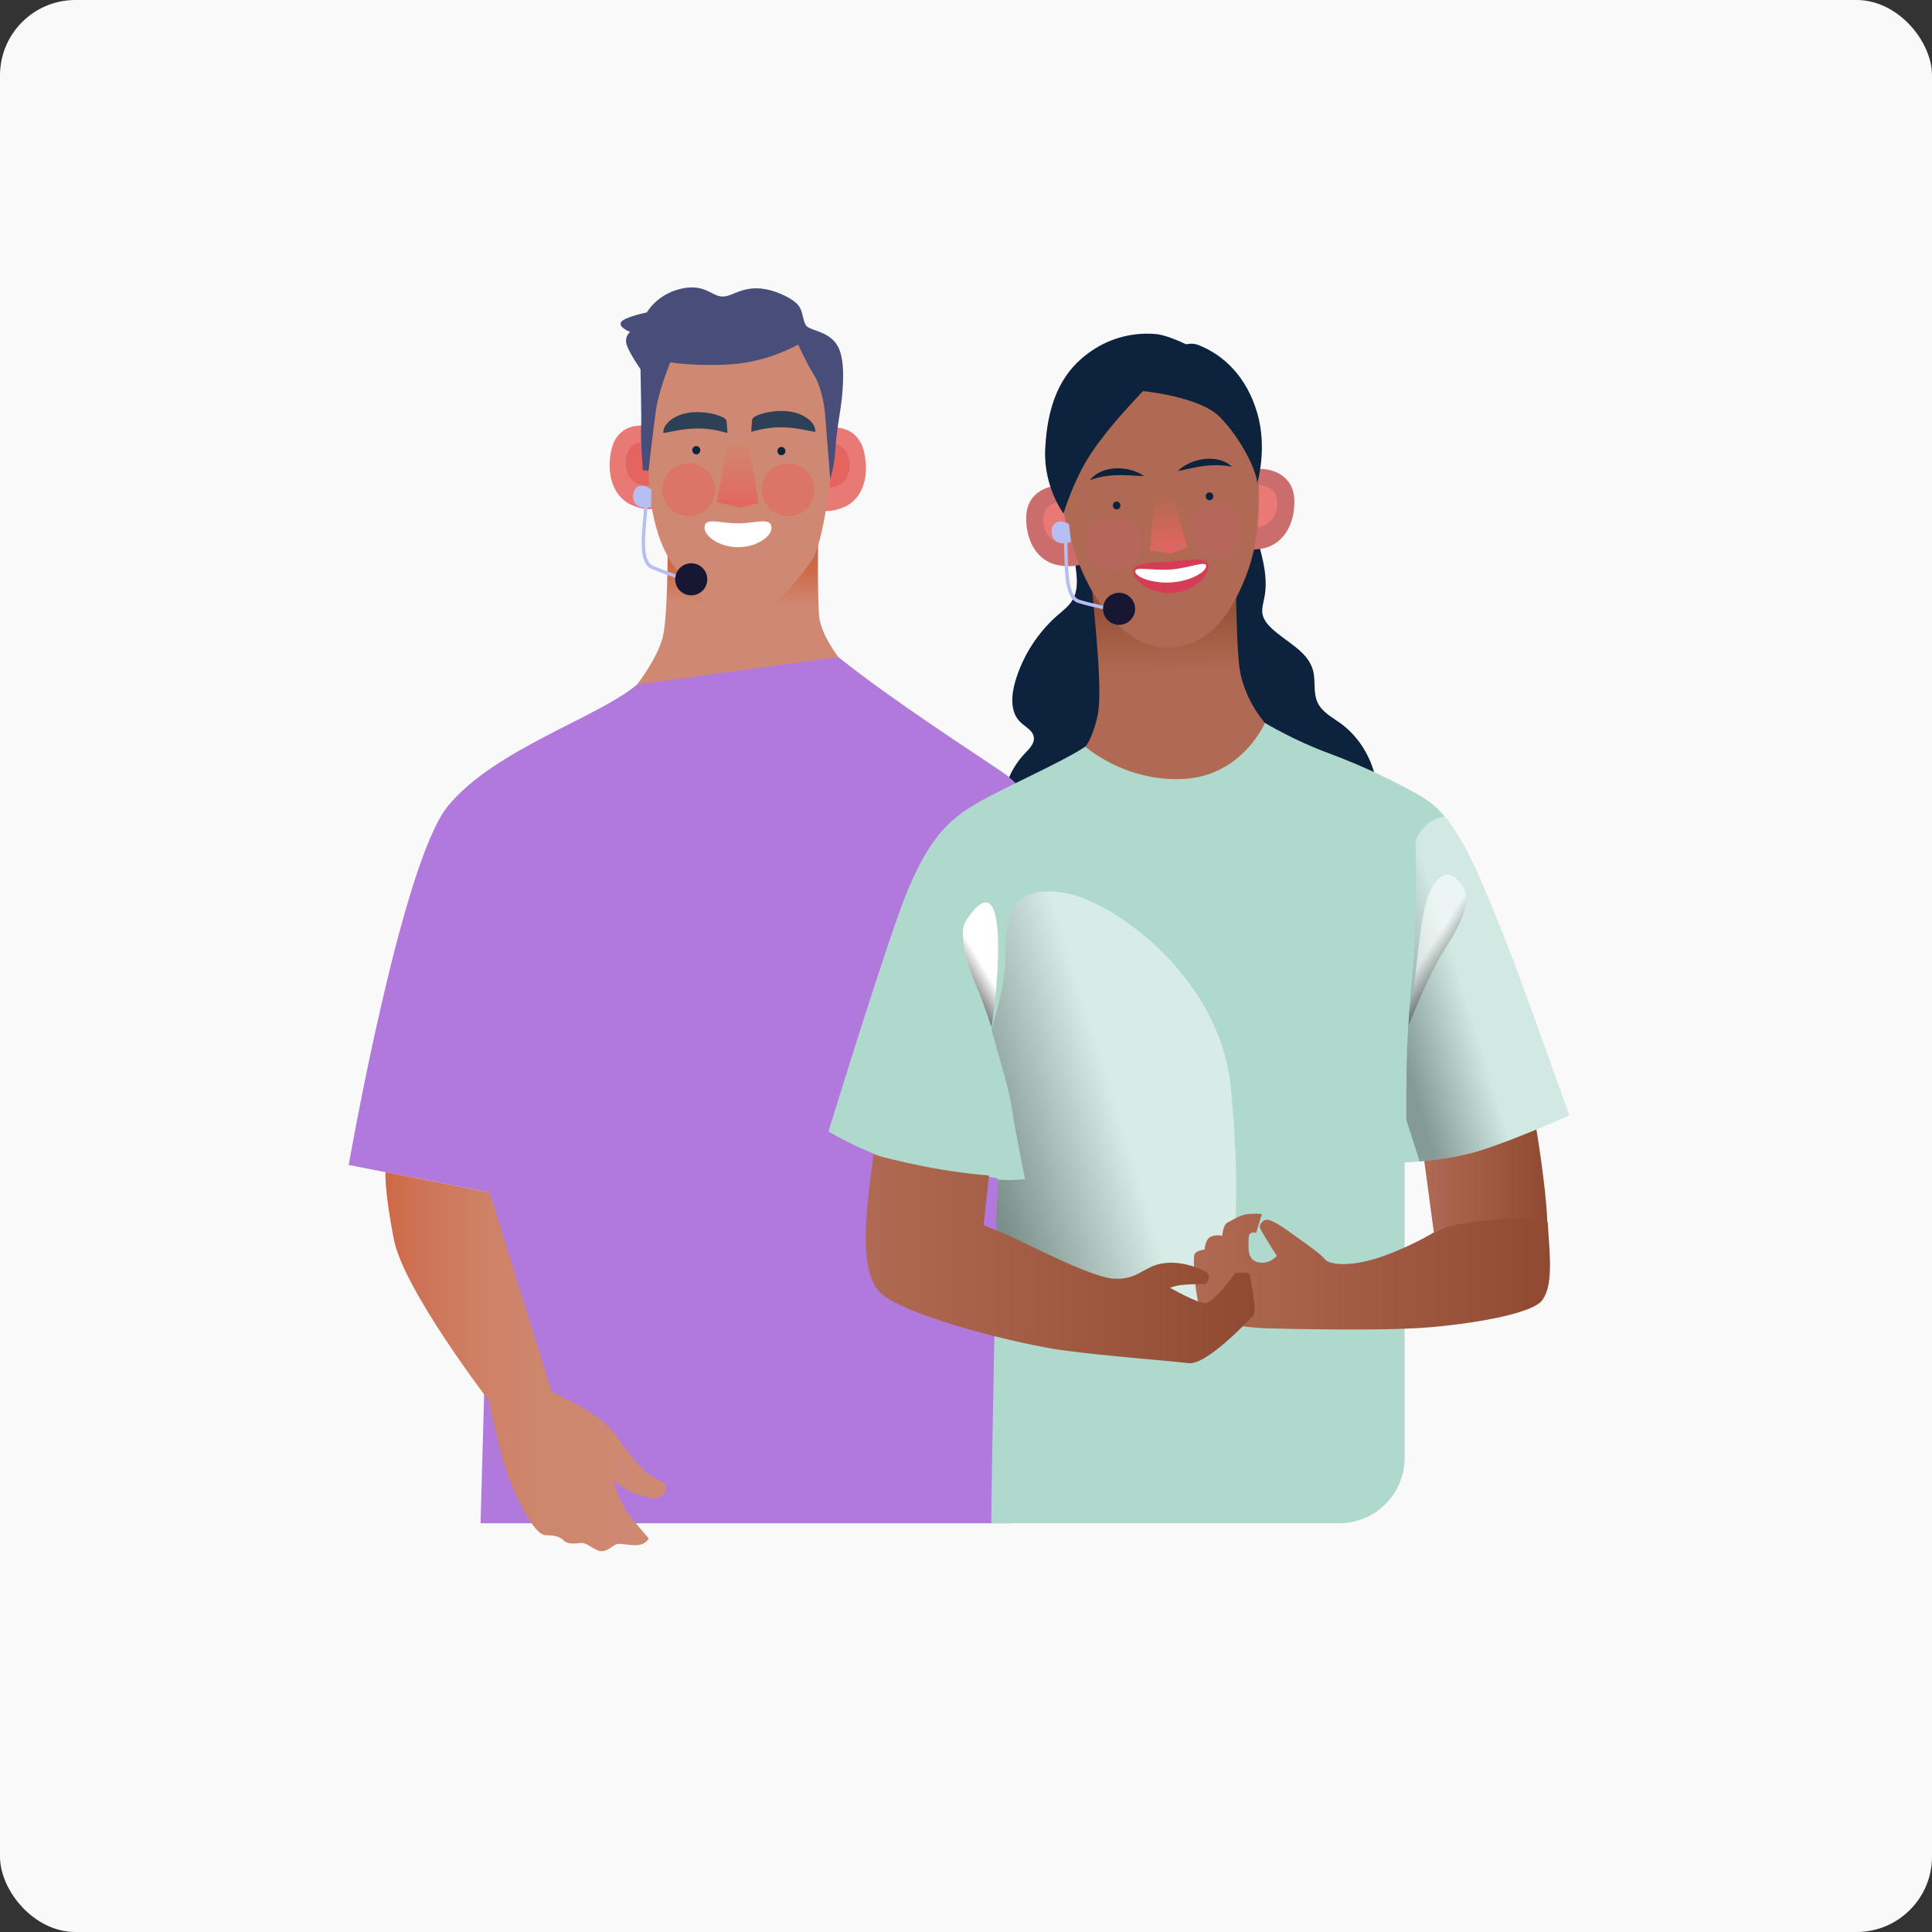<svg width="410" height="410" viewBox="0 0 410 410" fill="none" xmlns="http://www.w3.org/2000/svg">
<rect x="0" y="0" width="410" height="410" fill="#333333" stroke="none"/>
<rect width="410" height="410" rx="16" fill="#F9F9F9"/>
<g clip-path="url(#clip0_388_263)">
<path d="M228.126 114.404C227.217 118.735 229.863 123.685 227.537 127.448C226.792 128.656 225.627 129.535 224.553 130.462C220.227 134.199 217.018 139.21 215.429 144.701C214.593 147.589 214.355 151.11 216.503 153.215C217.555 154.246 219.175 154.964 219.391 156.424C219.595 157.784 218.43 158.914 217.477 159.906C213.67 163.881 211.938 169.74 212.973 175.145C213.307 176.882 213.93 178.61 215.1 179.935C217.624 182.806 221.968 183.122 225.766 182.689C229.633 182.247 233.44 181.238 237.017 179.71C239.702 178.562 242.278 177.115 245.106 176.392C247.765 175.712 250.541 175.699 253.282 175.691C263.477 175.656 273.727 175.621 283.779 177.328C286.178 177.735 289.049 178.086 290.66 176.267C291.279 175.569 291.587 174.656 291.816 173.751C293.691 166.345 290.634 157.935 284.437 153.466C282.653 152.18 280.539 151.084 279.608 149.088C278.629 146.996 279.24 144.502 278.642 142.271C277.521 138.071 272.753 136.196 269.656 133.143C268.855 132.354 268.132 131.419 267.929 130.319C267.712 129.158 268.093 127.985 268.318 126.824C269.903 118.778 264.131 110.801 265.036 102.647C265.183 101.317 265.438 99.767 264.499 98.818C263.905 98.221 263 98.069 262.156 98.034C256.132 97.779 250.801 101.651 246.098 105.422C241.395 109.194 236.281 113.244 230.257 113.434C228.94 113.477 227.308 113.503 226.74 114.694" fill="#0D233D"/>
<path d="M177.9 139.431C189.094 148.435 207.586 160.357 212.939 164.007C218.291 167.658 227.983 180.71 233.621 206.59C238.974 231.166 240.191 251.117 240.191 251.117L216.589 256.47L214.645 323.261H101.98L103.924 253.062L74 247.224C74 247.224 85.195 183.11 95.047 171.066C104.903 159.023 126.799 152.332 135.196 145.273C143.588 138.219 177.9 139.436 177.9 139.436V139.431Z" fill="#B179DB"/>
<path d="M139.539 91.18C135.516 89.313 130.956 90.439 129.791 95.272C128.626 100.105 129.826 105.371 134.139 107.212C138.452 109.052 140.249 107.32 140.249 107.32L139.539 91.175V91.18Z" fill="#E87974"/>
<path d="M140.046 102.643L139.721 95.277C139.258 94.9 137.322 93.475 135.213 94.025C132.792 94.653 132.186 98.546 133.381 100.811C134.559 103.033 137.049 103.57 140.041 102.647L140.046 102.643Z" fill="#E46560"/>
<path d="M173.539 91.552C177.549 89.72 182.118 90.885 183.322 95.731C184.526 100.577 183.369 105.83 179.069 107.631C174.769 109.437 172.958 107.688 172.958 107.688L173.539 91.552V91.552Z" fill="#E87974"/>
<path d="M173.127 103.006L173.392 95.644C173.851 95.272 175.773 93.865 177.887 94.432C180.312 95.082 180.953 98.979 179.771 101.231C178.61 103.444 176.124 103.959 173.123 103.006H173.127Z" fill="#E46560"/>
<path d="M137.629 99.893L136.412 99.771C136.412 99.771 135.927 93.202 136.049 91.011C136.17 88.819 135.927 78.357 135.927 78.357C135.927 78.357 133.13 74.342 132.887 72.761C132.645 71.181 133.74 70.449 133.74 70.449C133.74 70.449 131.185 69.475 131.796 68.379C132.402 67.283 137.27 66.309 137.27 66.309C137.27 66.309 139.34 62.537 144.324 61.32C149.313 60.103 150.894 62.658 152.964 62.901C155.034 63.143 156.372 61.441 159.897 61.199C163.427 60.956 167.684 63.022 169.143 64.486C170.602 65.945 170.239 68.258 171.213 69.232C172.187 70.206 175.838 70.328 177.661 73.246C179.484 76.165 178.878 82.25 178.636 84.684C178.393 87.117 177.419 91.985 177.298 95.146C177.176 98.308 176.202 101.716 176.202 101.716L137.634 99.893H137.629Z" fill="#494D7A"/>
<path d="M141.765 114.37C141.644 119.238 141.644 129.943 140.79 134.564C139.937 139.189 135.195 145.269 135.195 145.269L177.899 139.431C177.899 139.431 174.37 134.806 173.885 131.16C173.4 127.509 173.642 112.179 173.642 112.179L141.769 114.37H141.765Z" fill="url(#paint0_linear_388_263)"/>
<path d="M142.25 76.897C142.25 76.897 139.816 82.735 139.21 86.996C138.604 91.253 137.629 99.893 137.629 99.893C137.629 99.893 137.387 112.304 142.982 120.086C148.577 127.873 151.254 128.847 153.809 128.847C156.364 128.847 162.691 128.726 164.393 127.752C166.094 126.777 170.109 122.278 172.421 118.627C174.734 114.976 176.193 101.716 176.193 101.716C176.193 101.716 175.34 91.011 175.098 87.966C174.855 84.926 174.002 81.518 172.543 79.206C171.083 76.893 169.381 73.121 169.381 73.121C169.381 73.121 163.297 76.65 155.757 77.257C148.213 77.863 142.255 76.893 142.255 76.893L142.25 76.897Z" fill="#CF8972"/>
<path d="M159.624 89.01C159.928 88.096 163.375 87.031 166.618 87.234C169.862 87.438 171.806 88.871 172.564 90.036C173.01 90.72 173.019 91.201 173.045 91.638C172.638 91.595 172.261 91.539 171.486 91.383C170.065 91.093 168.593 90.733 165.501 90.681C162.764 90.638 159.417 91.643 159.417 91.643L159.62 89.005L159.624 89.01Z" fill="#2D4056"/>
<path d="M154.176 89.257C153.873 88.343 150.426 87.278 147.182 87.481C143.939 87.685 141.994 89.118 141.237 90.283C140.791 90.968 140.782 91.448 140.756 91.885C141.163 91.842 141.54 91.786 142.315 91.63C143.735 91.34 145.208 90.981 148.3 90.928C151.037 90.885 154.384 91.89 154.384 91.89L154.181 89.252L154.176 89.257Z" fill="#2D4056"/>
<path d="M146.914 95.54C146.914 96.025 147.295 96.419 147.763 96.419C148.231 96.419 148.612 96.025 148.612 95.54C148.612 95.055 148.231 94.661 147.763 94.661C147.295 94.661 146.914 95.055 146.914 95.54Z" fill="#0D233D"/>
<path d="M164.981 95.727C164.981 96.212 165.363 96.606 165.83 96.606C166.298 96.606 166.679 96.212 166.679 95.727C166.679 95.242 166.298 94.848 165.83 94.848C165.363 94.848 164.981 95.242 164.981 95.727Z" fill="#0D233D"/>
<path d="M154.527 93.656L152.106 106.575L157.13 107.74L160.988 106.752L158.836 93.475L154.527 93.656Z" fill="url(#paint1_linear_388_263)"/>
<g style="mix-blend-mode:multiply">
<path d="M158.135 107.095C158.014 106.527 158.373 105.973 158.94 105.852C159.508 105.73 160.062 106.09 160.183 106.657L158.135 107.095V107.095Z" fill="#E46560"/>
</g>
<g style="mix-blend-mode:multiply">
<path d="M155.181 107.095C155.302 106.527 154.943 105.973 154.376 105.852C153.808 105.73 153.254 106.09 153.133 106.657L155.181 107.095V107.095Z" fill="#E46560"/>
</g>
<path d="M163.725 112.109C163.678 113.894 160.547 116.124 156.623 116.124C152.7 116.124 149.616 113.85 149.521 112.109C149.387 109.589 152.652 111.066 156.576 111.066C160.499 111.066 163.786 109.589 163.721 112.109H163.725Z" fill="white"/>
<path opacity="0.55" d="M172.428 106.072C173.592 103.209 172.215 99.945 169.353 98.781C166.491 97.617 163.226 98.994 162.062 101.856C160.898 104.719 162.275 107.983 165.138 109.147C168 110.311 171.264 108.934 172.428 106.072Z" fill="#E46560"/>
<path opacity="0.55" d="M151.707 104.459C152.013 101.384 149.768 98.643 146.693 98.337C143.618 98.032 140.878 100.276 140.572 103.351C140.266 106.426 142.511 109.167 145.586 109.473C148.661 109.779 151.401 107.534 151.707 104.459Z" fill="#E46560"/>
<path d="M198.894 217.81C199.423 219.075 199.146 219.573 197.855 219.963C196.716 220.309 196.036 220.383 196.036 220.383L195.352 218.542C195.352 218.542 196.599 217.52 197.387 217.386C198.085 217.269 198.691 217.325 198.894 217.81V217.81Z" fill="#1D1D1B"/>
<path d="M328.379 259.523C323.876 260.519 309.186 258.475 304.288 261.532L302.223 246.202C302.223 246.202 309.645 245.591 314.751 243.889C319.861 242.183 326.028 239.55 326.028 239.55C326.028 239.55 328.137 252.039 328.379 259.523V259.523Z" fill="url(#paint2_linear_388_263)"/>
<path d="M230.317 158.442C225.45 161.768 211.336 167.853 205.984 171.257C200.631 174.665 196.006 179.043 190.653 194.131C185.301 209.219 175.812 240.117 175.812 240.117C175.812 240.117 185.79 246.202 195.764 247.904C205.741 249.606 212.064 249.606 211.821 250.338C211.579 251.069 210.362 315.717 210.362 323.26H284.19C291.859 323.26 298.078 317.042 298.078 309.372V246.687C298.078 246.687 306.471 246.444 313.772 244.253C321.074 242.062 332.996 236.709 332.996 236.709C332.996 236.709 322.776 207.512 317.908 195.586C313.04 183.664 308.905 173.443 302.093 169.308C297.255 166.372 289.196 162.496 281.899 159.819C274.598 157.143 268.435 153.41 268.435 153.41L230.313 158.438L230.317 158.442Z" fill="#B0D9CE"/>
<path style="mix-blend-mode:multiply" opacity="0.43" d="M333 236.713C333 236.713 322.78 207.516 317.912 195.59C314.21 186.522 310.931 178.445 306.579 173.274C301.729 173.998 300.395 178.558 300.395 178.558C300.395 178.558 300.88 195.105 299.663 207.755C298.446 220.409 298.446 225.761 298.446 237.683L301.27 246.474C304.418 246.202 309.32 245.591 313.772 244.253C321.074 242.062 332.996 236.709 332.996 236.709L333 236.713Z" fill="url(#paint3_linear_388_263)"/>
<path style="mix-blend-mode:multiply" opacity="0.51" d="M255.746 279.902C262.558 276.252 263.533 255.084 261.22 230.997C258.908 206.91 235.917 191.216 226.06 189.51C216.204 187.808 213.406 192.55 213.406 201.796C213.406 211.041 210.245 217.368 210.487 218.707C210.73 220.045 214.138 230.871 214.744 235.254C215.351 239.632 217.542 250.216 217.542 250.216C217.542 250.216 214.866 250.58 211.826 250.337L211.813 250.428C211.687 251.558 211.362 262.783 211.055 275.186C220.604 277.174 250.056 282.951 255.746 279.902V279.902Z" fill="url(#paint4_linear_388_263)"/>
<path d="M251.243 165.302C263.667 164.609 268.44 153.415 268.44 153.415C268.44 153.415 263.572 148.062 262.922 140.761C262.273 133.459 262.273 121.944 262.273 121.944L231.612 123.568C232.422 132.489 234.046 146.928 232.911 151.955C231.777 156.983 230.317 158.443 230.317 158.443C230.317 158.443 238.732 165.999 251.243 165.302V165.302Z" fill="url(#paint5_linear_388_263)"/>
<path d="M227.178 103.223C222.579 102.344 218.027 104.479 217.793 109.425C217.56 114.37 219.885 119.19 224.783 119.978C229.681 120.766 231.214 118.679 231.214 118.679L227.178 103.223Z" fill="#CC6D6D"/>
<path d="M230.04 114.197L228.2 107.143C227.637 106.887 225.32 105.952 223.219 106.965C220.812 108.13 220.963 112.036 222.682 113.95C224.371 115.83 227.091 115.778 230.04 114.193V114.197Z" fill="#E87974"/>
<path d="M265.287 99.694C269.886 98.815 274.437 100.95 274.671 105.895C274.905 110.841 272.579 115.661 267.681 116.449C262.784 117.237 261.25 115.15 261.25 115.15L265.287 99.694Z" fill="#CC6D6D"/>
<path d="M262.424 110.668L264.265 103.613C264.828 103.358 267.145 102.422 269.245 103.436C271.653 104.601 271.497 108.507 269.782 110.421C268.093 112.3 265.373 112.249 262.424 110.664V110.668Z" fill="#E87974"/>
<path d="M225.454 107.384C225.454 107.384 227.524 118.579 232.024 125.876C236.523 133.177 242.001 138.287 249.666 137.313C257.332 136.339 261.831 129.405 264.875 121.013C267.916 112.62 267.188 101.789 266.699 97.775C266.214 93.76 262.927 84.757 256.115 81.106C249.303 77.456 240.906 76.607 233.487 81.47C226.065 86.338 223.756 98.017 225.458 107.384H225.454Z" fill="#B06A53"/>
<path opacity="0.55" d="M241.797 117.663C243.027 114.694 241.617 111.289 238.647 110.059C235.677 108.829 232.272 110.239 231.042 113.209C229.812 116.178 231.222 119.583 234.192 120.813C237.162 122.043 240.567 120.633 241.797 117.663Z" fill="#BA6565"/>
<path opacity="0.55" d="M263.609 113.328C263.926 110.129 261.589 107.279 258.39 106.963C255.191 106.646 252.342 108.983 252.025 112.182C251.709 115.38 254.045 118.23 257.244 118.547C260.443 118.863 263.293 116.526 263.609 113.328Z" fill="#BA6565"/>
<path d="M241.997 82.934C241.997 82.934 254.53 84.03 258.908 88.529C263.286 93.029 266.573 99.598 266.816 102.522C266.816 102.522 269.007 95.22 266.816 87.681C264.624 80.137 259.882 75.395 254.283 73.204C248.688 71.012 241.997 82.934 241.997 82.934V82.934Z" fill="#0D233D"/>
<path d="M243.582 81.959C238.957 86.706 233.604 92.665 230.564 97.775C227.524 102.885 225.697 108.969 225.697 108.969C225.697 108.969 221.44 103.374 221.803 95.345C222.332 83.748 226.428 78.192 231.17 74.784C235.917 71.375 241.027 70.526 245.284 70.89C247.951 71.12 252.217 73.324 252.217 73.324L243.578 81.964L243.582 81.959Z" fill="#0D233D"/>
<path d="M256.422 120.338C256.478 122.343 253.239 125.534 248.843 125.85C244.448 126.167 240.736 123.43 240.498 121.485C240.238 119.359 243.937 119.484 248.332 119.168C252.728 118.852 256.353 117.938 256.422 120.338V120.338Z" fill="#D53C55"/>
<path d="M255.963 120.16C255.928 121.377 252.702 123.3 248.679 123.59C244.656 123.88 241.113 122.525 240.905 121.351C240.68 120.07 244.378 121.152 248.402 120.862C252.425 120.572 255.997 118.835 255.963 120.16Z" fill="white"/>
<path d="M236.164 107.267C236.164 107.726 236.523 108.103 236.969 108.103C237.415 108.103 237.775 107.731 237.775 107.267C237.775 106.804 237.415 106.432 236.969 106.432C236.523 106.432 236.164 106.804 236.164 107.267Z" fill="#0D233D"/>
<path d="M255.876 105.323C255.876 105.782 256.236 106.159 256.682 106.159C257.128 106.159 257.487 105.786 257.487 105.323C257.487 104.86 257.128 104.487 256.682 104.487C256.236 104.487 255.876 104.86 255.876 105.323Z" fill="#0D233D"/>
<path d="M261.441 99.039C260.415 98.857 259.462 98.745 258.514 98.723C257.566 98.701 256.634 98.753 255.699 98.866C254.764 98.978 253.828 99.152 252.876 99.347C251.923 99.541 250.966 99.771 249.935 99.953C250.684 99.225 251.568 98.675 252.516 98.251C253.46 97.827 254.478 97.536 255.522 97.411C256.565 97.285 257.644 97.324 258.674 97.584C259.701 97.84 260.684 98.312 261.437 99.039H261.441Z" fill="#0D233D"/>
<path d="M231.296 101.881C232.283 101.547 233.206 101.292 234.141 101.123C235.072 100.958 236.003 100.867 236.947 100.841C237.891 100.811 238.84 100.841 239.81 100.885C240.78 100.932 241.763 101.015 242.807 101.041C241.953 100.434 240.996 100.027 240 99.75C239 99.473 237.952 99.343 236.9 99.378C235.847 99.412 234.786 99.616 233.808 100.027C232.833 100.439 231.932 101.054 231.296 101.885V101.881Z" fill="#0D233D"/>
<path d="M327.323 275.888C325.049 279.127 309.476 281.401 300.23 281.886C290.985 282.371 273.952 282.046 268.76 281.886C263.568 281.726 256.756 280.426 255.296 279.127C253.837 277.832 252.945 266.763 253.551 266.031C254.162 265.3 255.621 265.178 255.621 265.178C255.621 265.178 255.742 263.113 256.834 262.502C257.929 261.891 259.393 262.255 259.393 262.255C259.393 262.255 259.514 259.943 260.489 259.458C261.463 258.973 263.286 257.756 264.867 257.63C266.447 257.509 267.786 257.63 267.786 257.63L266.573 261.649C266.573 261.649 264.988 261.043 264.988 262.744C264.988 264.446 264.503 267.248 266.932 267.855C269.366 268.461 270.951 266.516 270.951 266.516C270.951 266.516 267.786 261.532 267.422 260.679C267.058 259.826 268.154 258.734 269.007 258.851C269.86 258.973 271.319 259.704 274.481 262.017C277.646 264.325 280.08 265.91 281.171 267.248C282.267 268.582 287.377 268.829 293.7 266.516C300.031 264.204 304.284 261.532 304.284 261.532C309.177 258.475 328.349 257.899 328.457 259.501C328.942 266.963 329.592 272.644 327.323 275.888V275.888Z" fill="url(#paint6_linear_388_263)"/>
<path d="M265.196 270.535C265.035 269.725 262.112 270.21 262.112 270.21C262.112 270.21 257.569 276.537 255.785 276.537C254.001 276.537 248.324 273.294 248.324 273.294C248.324 273.294 249.298 272.809 251.242 272.644C253.187 272.484 255.946 272.484 255.946 272.484C255.946 272.484 257.245 270.86 256.106 270.05C254.971 269.24 250.753 267.456 246.695 268.106C242.642 268.755 241.503 271.674 236.315 271.349C231.123 271.024 216.039 262.913 213.12 261.779C210.201 260.644 208.742 259.994 208.742 259.994L209.548 252.533L209.881 249.449C209.881 249.449 209.699 249.436 209.357 249.41C207.928 249.298 203.723 248.912 198.366 247.947C198.149 247.908 197.937 247.869 197.716 247.83C197.495 247.791 197.283 247.747 197.067 247.708C196.638 247.626 196.214 247.544 195.798 247.462C195.59 247.418 195.382 247.379 195.179 247.336C191.099 246.505 187.808 245.664 186.262 245.253C186.106 245.21 185.972 245.175 185.85 245.145C185.734 245.114 185.63 245.084 185.552 245.062C185.391 245.019 185.305 244.993 185.305 244.993C185.292 245.179 185.275 245.379 185.253 245.582C185.253 245.621 185.244 245.656 185.244 245.695C185.227 245.898 185.205 246.106 185.179 246.327C185.179 246.362 185.171 246.392 185.171 246.427C184.356 253.919 181.355 270.375 187.496 274.926C194.066 279.794 216.693 285.389 225.939 286.606C235.185 287.823 248.324 288.797 252.217 289.282C256.11 289.767 265.196 279.954 266.005 279.144C266.815 278.334 265.356 271.358 265.196 270.548V270.535Z" fill="url(#paint7_linear_388_263)"/>
<path style="mix-blend-mode:multiply" d="M210.405 217.976C211.583 211.527 214.662 180.871 205.013 195.348C203.385 197.791 204.853 203.771 207.083 208.972C208.95 213.329 210.409 217.976 210.409 217.976H210.405Z" fill="url(#paint8_linear_388_263)"/>
<path style="mix-blend-mode:multiply" opacity="0.56" d="M302.829 190.843C301.231 195.481 300.395 209.456 299.667 211.284C298.936 213.107 298.936 217.611 298.936 217.611C298.936 217.611 303.128 206.763 306.601 201.432C310.009 196.2 312.564 190.969 310.251 187.808C306.661 182.897 304.046 187.323 302.829 190.848V190.843Z" fill="url(#paint9_linear_388_263)"/>
<path d="M144.818 123.083C144.783 123.074 141.444 122.095 138.266 120.718C135.603 119.562 136.07 114.53 136.521 109.666C136.664 108.138 136.798 106.691 136.841 105.366L137.564 105.388C137.521 106.735 137.378 108.259 137.239 109.731C136.832 114.123 136.365 119.103 138.552 120.051C141.687 121.411 144.987 122.377 145.017 122.385L144.814 123.083H144.818Z" fill="#B6BEF2"/>
<path d="M138.201 107.601L138.227 103.873C137.985 103.669 136.963 102.903 135.793 103.124C134.451 103.379 134.005 105.328 134.603 106.501C135.187 107.653 136.534 107.991 138.201 107.597V107.601Z" fill="#B6BEF2"/>
<path d="M150.005 123.721C150.437 121.891 149.303 120.058 147.474 119.626C145.644 119.194 143.811 120.327 143.379 122.157C142.947 123.987 144.08 125.82 145.91 126.252C147.74 126.683 149.573 125.55 150.005 123.721Z" fill="#171733"/>
<path d="M235.639 129.562C235.605 129.558 232.175 128.973 228.858 127.968C226.077 127.128 225.961 122.079 225.848 117.194C225.813 115.656 225.779 114.206 225.67 112.885L226.394 112.824C226.506 114.167 226.541 115.7 226.576 117.176C226.675 121.585 226.792 126.587 229.07 127.275C232.34 128.267 235.73 128.843 235.761 128.847L235.639 129.562Z" fill="#B6BEF2"/>
<path d="M227.282 114.95L226.879 111.243C226.615 111.07 225.51 110.425 224.376 110.78C223.068 111.187 222.856 113.175 223.579 114.275C224.289 115.353 225.671 115.53 227.282 114.95V114.95Z" fill="#B6BEF2"/>
<path d="M240.865 129.597C241.083 127.73 239.746 126.039 237.878 125.822C236.011 125.604 234.321 126.941 234.103 128.809C233.885 130.676 235.223 132.366 237.09 132.584C238.957 132.801 240.647 131.464 240.865 129.597Z" fill="#171733"/>
<path d="M137.833 313.002C135.888 311.702 133.455 308.459 130.532 304.405C127.613 300.352 121.121 297.268 117.068 295.32L103.929 253.062L81.808 248.744C81.808 248.744 81.501 252.365 83.584 263.031C85.666 273.701 103.768 297.264 103.768 297.264C103.768 297.264 106.202 310.728 109.771 317.865C113.339 325.002 114.798 325.811 116.098 325.811C117.397 325.811 118.692 325.972 119.666 326.946C120.64 327.92 122.749 327.431 123.559 327.431C124.369 327.431 125.668 328.566 126.967 329.055C128.267 329.54 129.401 328.57 130.376 327.92C131.35 327.271 132.809 327.92 134.918 327.92C137.027 327.92 137.677 326.461 137.677 326.461C137.677 326.461 134.758 323.217 133.134 320.944C131.51 318.675 130.051 314.132 130.051 314.132C130.051 314.132 132.645 316.241 135.079 317.051C137.512 317.86 140.106 318.675 141.081 316.566C142.055 314.457 139.782 314.296 137.837 312.997L137.833 313.002Z" fill="url(#paint10_linear_388_263)"/>
<path d="M244.971 105.078L244.031 116.851L248.623 117.418L251.973 116.172L248.798 104.509L244.971 105.078Z" fill="url(#paint11_linear_388_263)"/>
<g style="mix-blend-mode:multiply">
<path d="M249.476 116.626C249.302 116.137 249.558 115.604 250.047 115.431C250.537 115.258 251.069 115.513 251.242 116.003L249.476 116.626Z" fill="#CC6D6D"/>
</g>
<g style="mix-blend-mode:multiply">
<path d="M246.847 116.964C246.89 116.449 246.505 115.994 245.989 115.951C245.474 115.907 245.019 116.293 244.976 116.808L246.847 116.964Z" fill="#CC6D6D"/>
</g>
</g>
<defs>
<linearGradient id="paint0_linear_388_263" x1="157.108" y1="120.398" x2="156.905" y2="128.323" gradientUnits="userSpaceOnUse">
<stop stop-color="#CE6947"/>
<stop offset="1" stop-color="#CF8972"/>
</linearGradient>
<linearGradient id="paint1_linear_388_263" x1="156.545" y1="93.475" x2="156.545" y2="107.74" gradientUnits="userSpaceOnUse">
<stop stop-color="#CF8972"/>
<stop offset="1" stop-color="#E46560"/>
</linearGradient>
<linearGradient id="paint2_linear_388_263" x1="302.218" y1="250.541" x2="328.379" y2="250.541" gradientUnits="userSpaceOnUse">
<stop stop-color="#B06A53"/>
<stop offset="1" stop-color="#914A32"/>
</linearGradient>
<linearGradient id="paint3_linear_388_263" x1="310.135" y1="208.729" x2="294.566" y2="213.571" gradientUnits="userSpaceOnUse">
<stop stop-color="white"/>
<stop offset="1" stop-color="#4B4B4B"/>
</linearGradient>
<linearGradient id="paint4_linear_388_263" x1="237.012" y1="234.929" x2="208.058" y2="243.932" gradientUnits="userSpaceOnUse">
<stop stop-color="white"/>
<stop offset="1" stop-color="#4B4B4B"/>
</linearGradient>
<linearGradient id="paint5_linear_388_263" x1="248.965" y1="142.467" x2="248.437" y2="125.21" gradientUnits="userSpaceOnUse">
<stop stop-color="#B06A53"/>
<stop offset="1" stop-color="#914A32"/>
</linearGradient>
<linearGradient id="paint6_linear_388_263" x1="253.36" y1="269.864" x2="328.934" y2="269.864" gradientUnits="userSpaceOnUse">
<stop stop-color="#B06A53"/>
<stop offset="1" stop-color="#914A32"/>
</linearGradient>
<linearGradient id="paint7_linear_388_263" x1="183.715" y1="267.136" x2="266.248" y2="267.136" gradientUnits="userSpaceOnUse">
<stop stop-color="#B06A53"/>
<stop offset="1" stop-color="#914A32"/>
</linearGradient>
<linearGradient id="paint8_linear_388_263" x1="208.777" y1="205.218" x2="202.935" y2="208.743" gradientUnits="userSpaceOnUse">
<stop stop-color="white"/>
<stop offset="1" stop-color="#4B4B4B"/>
</linearGradient>
<linearGradient id="paint9_linear_388_263" x1="303.206" y1="201.501" x2="307.341" y2="204.177" gradientUnits="userSpaceOnUse">
<stop stop-color="white"/>
<stop offset="1" stop-color="#4B4B4B"/>
</linearGradient>
<linearGradient id="paint10_linear_388_263" x1="81.791" y1="288.971" x2="141.31" y2="288.971" gradientUnits="userSpaceOnUse">
<stop stop-color="#CE6947"/>
<stop offset="0.16" stop-color="#CE7659"/>
<stop offset="0.35" stop-color="#CE8167"/>
<stop offset="0.58" stop-color="#CE876F"/>
<stop offset="1" stop-color="#CF8972"/>
</linearGradient>
<linearGradient id="paint11_linear_388_263" x1="246.754" y1="104.725" x2="248.102" y2="117.473" gradientUnits="userSpaceOnUse">
<stop stop-color="#B06A53"/>
<stop offset="1" stop-color="#E46560"/>
</linearGradient>
<clipPath id="clip0_388_263">
<rect width="259" height="268.194" fill="white" transform="translate(74 61)"/>
</clipPath>
</defs>
</svg>
